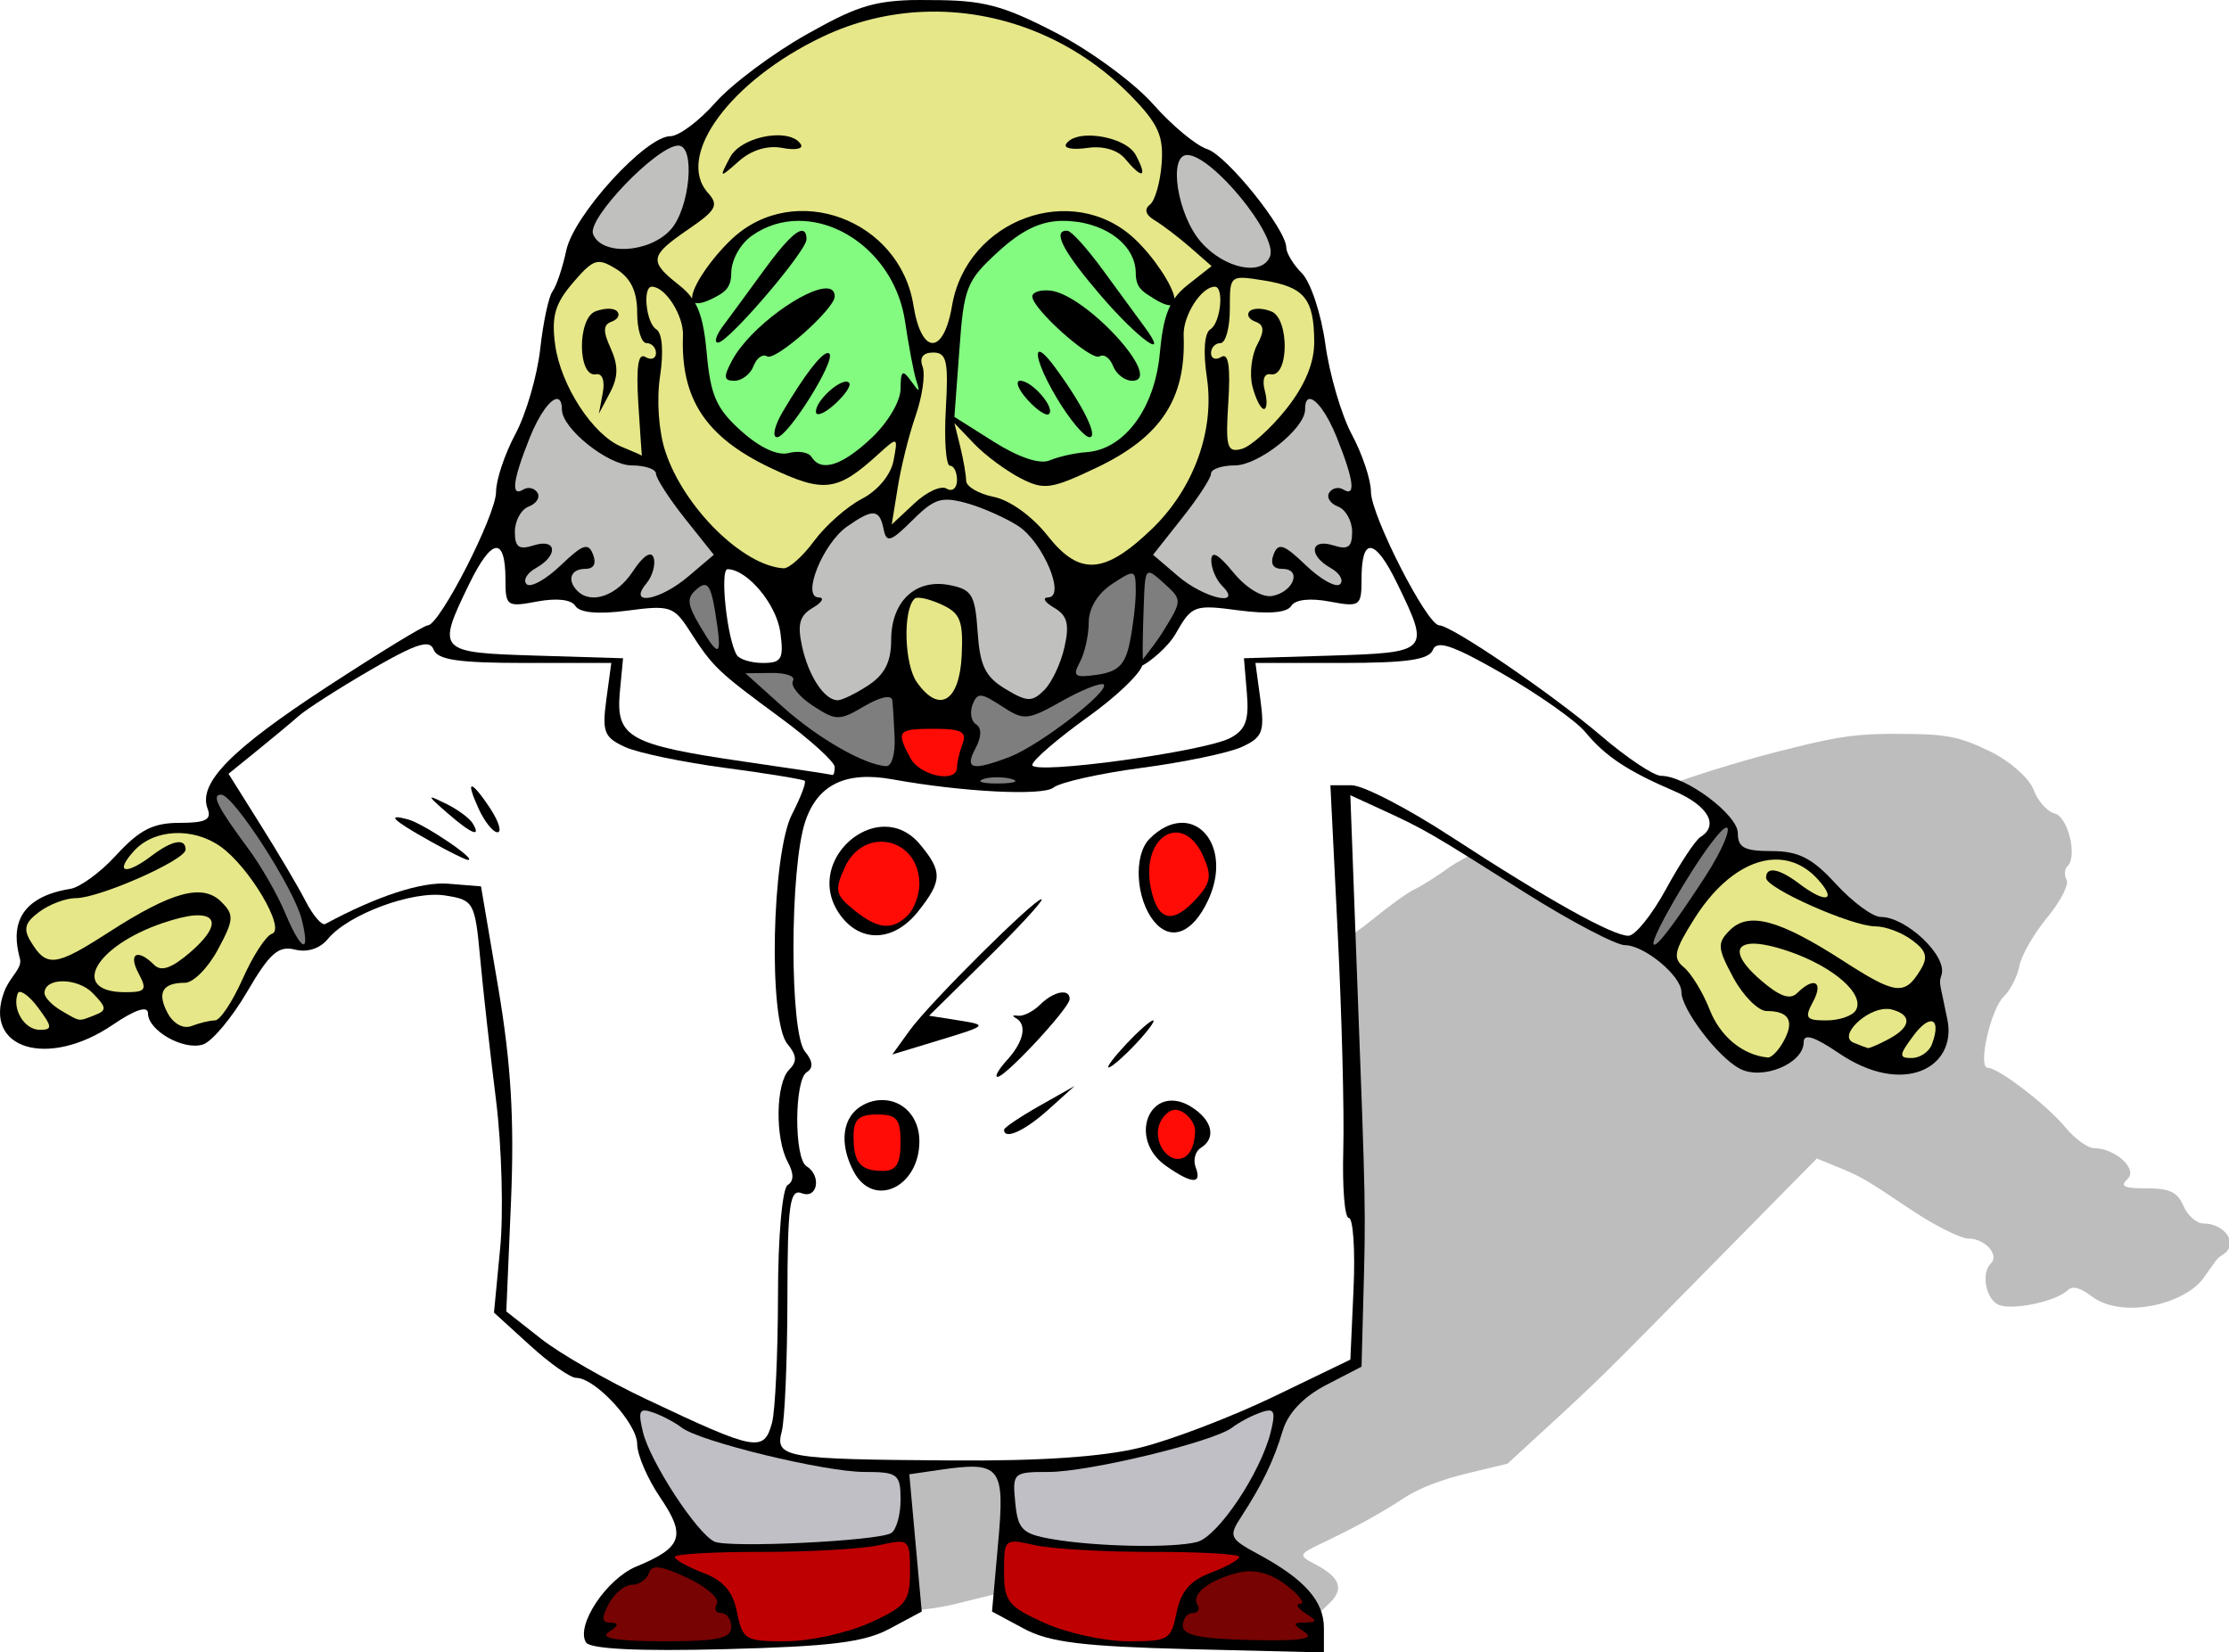 <?xml version="1.0" encoding="UTF-8" standalone="no"?>
<!-- Created with Inkscape (http://www.inkscape.org/) -->
<svg xmlns:inkscape="http://www.inkscape.org/namespaces/inkscape" xmlns:rdf="http://www.w3.org/1999/02/22-rdf-syntax-ns#" xmlns="http://www.w3.org/2000/svg" xmlns:cc="http://web.resource.org/cc/" xmlns:dc="http://purl.org/dc/elements/1.1/" xmlns:sodipodi="http://sodipodi.sourceforge.net/DTD/sodipodi-0.dtd" xmlns:svg="http://www.w3.org/2000/svg" xmlns:ns1="http://sozi.baierouge.fr" xmlns:xlink="http://www.w3.org/1999/xlink" id="svg2" sodipodi:modified="true" sodipodi:docname="YODOMA~.2007_01_09_21_36_35.svg" viewBox="0 0 236.94 175.66" sodipodi:version="0.32" version="1.0" inkscape:output_extension="org.inkscape.output.svg.inkscape" inkscape:version="0.44+devel" sodipodi:docbase="C:\Documents and Settings\James">
<defs id="defs5">
<filter id="filter4237" inkscape:collect="always">
<feGaussianBlur id="feGaussianBlur4239" stdDeviation="3.602" inkscape:collect="always"/>
</filter>
</defs>
<sodipodi:namedview id="base" bordercolor="#666666" inkscape:pageshadow="2" guidetolerance="10.0" pagecolor="#ffffff" gridtolerance="10.0" inkscape:zoom="1.4769185" objecttolerance="10.0" borderopacity="1.0" inkscape:current-layer="svg2" inkscape:cx="143.31964" inkscape:cy="117.71336" inkscape:window-y="156" inkscape:window-x="144" inkscape:window-height="602" inkscape:pageopacity="0.0" inkscape:window-width="742"/>
<path id="path2231" sodipodi:nodetypes="cssssssssssssssssssssssssscccsssssscccccccccccsssccccccssssssssssssssssssssssssc" style="filter:url(#filter4237);fill-opacity:.261;fill:#000000" transform="matrix(.857 0 -.558 .534 -81.139 75.617)" d="m331.31 4.5c-4.26 0.135-6.16 0.862-11.12 3.656-3.58 2.015-7.95 5.279-9.69 7.25-1.74 1.972-3.89 3.563-4.78 3.563-2.62 0-10.26 8.374-11.06 12.125-0.4 1.862-1.06 3.825-1.47 4.375s-1 3.328-1.31 6.156c-0.32 2.828-1.5 6.886-2.63 9s-2.06 4.872-2.06 6.156c0 2.458-5.99 14.167-7.25 14.188-0.41 0.006-5.24 2.963-10.75 6.562-10.19 6.652-13.7 10.228-12.66 12.938 0.45 1.171-0.22 1.5-3 1.5-2.82 0-4.26 0.747-6.78 3.5-1.76 1.925-3.91 3.367-4.75 3.5-6.79 1.081-5.96 5.401-5.42 7.451 0.27 1.03-1.07 1.89-1.67 3.49-2.3 6.09 4.64 8.21 11.53 3.53 2.41-1.65 3.75-2.06 3.75-1.22 0 1.83 3.78 3.97 5.84 3.31 0.95-0.3 3.07-2.82 4.69-5.59 2.41-4.13 3.34-4.94 5.09-4.5 1.32 0.33 2.67-0.11 3.5-1.13 2.17-2.63 9.02-5.166 12.47-4.622 3.03 0.472 3.17 0.692 3.72 6.652 0.31 3.39 1.07 10.18 1.69 15.13 0.61 4.95 0.8 12.06 0.43 15.78l-0.65 6.78 3.81 3.47c2.09 1.91 4.3 3.47 4.94 3.47 2.01 0 6.47 4.84 6.47 7.03 0 1.16 1.11 3.72 2.47 5.72 2.76 4.06 2.32 5.29-2.57 7.31-3.17 1.32-6.45 6.26-5.34 8.06 0.43 0.7 5.51 0.96 14.78 0.72 11.29-0.29 14.83-0.73 17.53-2.19l3.38-1.81-0.66-7.31-0.66-7.28 3.22-0.47c6.5-0.95 6.96-0.35 6.22 7.78l-0.65 7.28 3.37 1.81c2.7 1.46 6.26 1.9 17.66 2.19l14.25 0.35v-2.6c0-2.88-2.08-5.2-6.97-7.84-3.07-1.66-3.18-1.9-1.81-4 2.22-3.42 3.45-5.94 4.4-9.13 0.56-1.88 2.2-3.61 4.63-4.87l3.75-1.94 0.19-7.16c0.27-9.59 0.25-10.16-0.63-33.37l-0.75-20.219 3.34 1.531c4.67 2.141 5.22 2.499 15.22 8.813 4.9 3.095 9.7 5.595 10.63 5.595 2.05 0 6 3.27 6 4.97 0 1.83 3.84 6.9 6.19 8.15 2.39 1.29 6.81-0.53 6.81-2.81 0-0.95 1.13-0.6 3.72 1.16 6.89 4.68 12.57 1.54 11.56-3.53-0.82-4.12-0.94-3.79-0.63-4.79 0.64-2.02-3.77-6.15-6.46-6.15-0.85 0-2.99-1.58-4.76-3.501-2.53-2.764-3.98-3.5-6.84-3.5-2.9 0-3.59-0.369-3.59-1.907 0-1.951-5.55-6.093-8.16-6.093-0.77 0-3.63-1.903-6.37-4.25-5.16-4.412-15.88-11.729-17.22-11.75-1.29-0.02-7.25-11.698-7.25-14.188 0-1.284-0.92-4.023-2.03-6.093-1.11-2.071-2.38-6.402-2.82-9.626-0.44-3.223-1.57-6.607-2.5-7.531-0.92-0.924-1.65-2.16-1.65-2.719 0-1.934-6.33-9.808-8.41-10.468-1.15-0.365-3.73-2.493-5.72-4.75-1.99-2.258-6.65-5.7-10.37-7.625-5.74-2.968-7.76-3.471-13.38-3.469-0.72 0-1.39-0.019-2 0z"/>
<path id="path2304" sodipodi:nodetypes="cssssssssssssssssssssssssscccsssssscccccccccccsssccccccssssssssssssssssssssssssc" style="fill:#000000" transform="translate(-234.46 -4.492)" d="m331.31 4.5c-4.26 0.135-6.16 0.862-11.12 3.656-3.58 2.015-7.95 5.279-9.69 7.25-1.74 1.972-3.89 3.563-4.78 3.563-2.62 0-10.26 8.374-11.06 12.125-0.4 1.862-1.06 3.825-1.47 4.375s-1 3.328-1.31 6.156c-0.32 2.828-1.5 6.886-2.63 9s-2.06 4.872-2.06 6.156c0 2.458-5.99 14.167-7.25 14.188-0.41 0.006-5.24 2.963-10.75 6.562-10.19 6.652-13.7 10.228-12.66 12.938 0.45 1.171-0.22 1.5-3 1.5-2.82 0-4.26 0.747-6.78 3.5-1.76 1.925-3.91 3.367-4.75 3.5-6.79 1.081-5.96 5.401-5.42 7.451 0.27 1.03-1.07 1.89-1.67 3.49-2.3 6.09 4.64 8.21 11.53 3.53 2.41-1.65 3.75-2.06 3.75-1.22 0 1.83 3.78 3.97 5.84 3.31 0.95-0.3 3.07-2.82 4.69-5.59 2.41-4.13 3.34-4.94 5.09-4.5 1.32 0.33 2.67-0.11 3.5-1.13 2.17-2.63 9.02-5.166 12.47-4.622 3.03 0.472 3.17 0.692 3.72 6.652 0.31 3.39 1.07 10.18 1.69 15.13 0.61 4.95 0.8 12.06 0.43 15.78l-0.65 6.78 3.81 3.47c2.09 1.91 4.3 3.47 4.94 3.47 2.01 0 6.47 4.84 6.47 7.03 0 1.16 1.11 3.72 2.47 5.72 2.76 4.06 2.32 5.29-2.57 7.31-3.17 1.32-6.45 6.26-5.34 8.06 0.43 0.7 5.51 0.96 14.78 0.72 11.29-0.29 14.83-0.73 17.53-2.19l3.38-1.81-0.66-7.31-0.66-7.28 3.22-0.47c6.5-0.95 6.96-0.35 6.22 7.78l-0.65 7.28 3.37 1.81c2.7 1.46 6.26 1.9 17.66 2.19l14.25 0.35v-2.6c0-2.88-2.08-5.2-6.97-7.84-3.07-1.66-3.18-1.9-1.81-4 2.22-3.42 3.45-5.94 4.4-9.13 0.56-1.88 2.2-3.61 4.63-4.87l3.75-1.94 0.19-7.16c0.27-9.59 0.25-10.16-0.63-33.37l-0.75-20.219 3.34 1.531c4.67 2.141 5.22 2.499 15.22 8.813 4.9 3.095 9.7 5.595 10.63 5.595 2.05 0 6 3.27 6 4.97 0 1.83 3.84 6.9 6.19 8.15 2.39 1.29 6.81-0.53 6.81-2.81 0-0.95 1.13-0.6 3.72 1.16 6.89 4.68 12.57 1.54 11.56-3.53-0.82-4.12-0.94-3.79-0.63-4.79 0.64-2.02-3.77-6.15-6.46-6.15-0.85 0-2.99-1.58-4.76-3.501-2.53-2.764-3.98-3.5-6.84-3.5-2.9 0-3.59-0.369-3.59-1.907 0-1.951-5.55-6.093-8.16-6.093-0.77 0-3.63-1.903-6.37-4.25-5.16-4.412-15.88-11.729-17.22-11.75-1.29-0.02-7.25-11.698-7.25-14.188 0-1.284-0.92-4.023-2.03-6.093-1.11-2.071-2.38-6.402-2.82-9.626-0.44-3.223-1.57-6.607-2.5-7.531-0.92-0.924-1.65-2.16-1.65-2.719 0-1.934-6.33-9.808-8.41-10.468-1.15-0.365-3.73-2.493-5.72-4.75-1.99-2.258-6.65-5.7-10.37-7.625-5.74-2.968-7.76-3.471-13.38-3.469-0.72 0-1.39-0.019-2 0z"/>
<path id="path2302" style="fill:#e6e788" transform="translate(-234.46 -4.492)" d="m332.59 5.75c8.04-0.335 16.15 2.809 22.16 9 2.85 2.931 3.41 4.232 3.19 7.156-0.15 1.966-0.7 3.921-1.25 4.344-0.63 0.483-0.45 1.094 0.5 1.656 0.82 0.492 2.52 1.783 3.78 2.875l2.28 2-2.5 1.969c-0.59 0.461-1.06 0.927-1.44 1.469-0.19-1.403-2.26-4.486-4.25-6.344-6.61-6.18-17.85-2.057-19.4 7.125-0.9 5.284-3.25 5.27-4.1-0.031-1.46-9.173-12.65-13.289-19.28-7.094-2.12 1.98-4.32 5.114-4.25 6.344-0.37-0.533-0.84-0.99-1.41-1.438-3.21-2.53-3.1-3.094 1-5.906 2.98-2.036 3.27-2.565 2.1-3.875-3.51-3.908 2.35-11.919 12.16-16.594 3.41-1.627 7.06-2.504 10.71-2.656z"/>
<path id="path2300" style="fill:#000000" transform="translate(-234.46 -4.492)" d="m317.03 18.875c-1.9 0.032-4.22 0.921-4.97 2.344-1.17 2.227-1.15 2.261 0.94 0.406 1.33-1.182 3.05-1.708 4.62-1.406 1.38 0.263 2.26 0.095 1.97-0.375-0.42-0.691-1.42-0.988-2.56-0.969z"/>
<path id="path2298" style="fill:#000000" transform="translate(-234.46 -4.492)" d="m350.28 18.906c-1.13-0.008-2.11 0.275-2.5 0.906-0.28 0.451 0.74 0.629 2.25 0.407 1.7-0.25 3.25 0.207 4.06 1.187 1.82 2.192 2.38 1.962 1.1-0.437-0.68-1.265-3.02-2.049-4.91-2.063z"/>
<path id="path2296" style="fill:#c0c1be" transform="translate(-234.46 -4.492)" d="m306.56 19.969c1.85 0 1.24 6.67-0.81 8.937-2.27 2.506-7.36 2.786-8.25 0.469-0.64-1.656 6.83-9.407 9.06-9.406z"/>
<path id="path2294" style="fill:#c0c1be" transform="translate(-234.46 -4.492)" d="m360.66 20.969c2.63 0 9.62 8.53 8.81 10.75-0.8 2.179-4.86 1.351-7.35-1.5-2.51-2.876-3.51-9.25-1.46-9.25z"/>
<path id="path2292" style="fill:#83fa80" transform="translate(-234.46 -4.492)" d="m319.34 27.969c5.14-0.017 10.37 4.359 11.32 10.656 0.38 2.543 0.9 5.358 1.18 6.25 0.45 1.404 0.38 1.392-0.56 0.094-0.89-1.24-1.08-1.067-1.09 0.875-0.01 1.324-1.38 3.615-3.13 5.25-3.15 2.948-5.33 3.604-6.34 1.968-0.31-0.498-1.4-0.677-2.44-0.406-1.17 0.306-3.07-0.584-5.03-2.344-2.62-2.349-3.26-3.761-3.66-8.218-0.23-2.593-0.57-4.198-1.25-5.406 0.39 0.136 1.12-0.045 2.35-0.719 0.81-0.444 1.5-0.933 1.5-2.438 0-1.391 0.95-3.113 2.22-4 1.52-1.07 3.22-1.557 4.93-1.562z"/>
<path id="path2290" style="fill:#83fa80" transform="translate(-234.46 -4.492)" d="m347.44 27.969c4.3 0 7.75 2.473 7.75 5.562 0 1.505 0.72 1.931 1.5 2.438 1.1 0.722 1.78 0.998 2.19 0.969-0.6 1.172-0.91 2.718-1.13 5.093-0.54 5.898-3.77 10.254-7.81 10.531-1.25 0.086-3 0.491-3.91 0.876-1.03 0.436-3.27-0.307-5.91-1.969l-4.21-2.657 0.53-7.124c0.47-6.598 0.74-7.339 4.09-10.407 2.55-2.339 4.58-3.312 6.91-3.312z"/>
<path id="path2288" style="fill:#000000" transform="translate(-234.46 -4.492)" d="m319.72 29.031c-0.66-0.022-2.01 1.382-4.03 4.157-1.65 2.266-3.62 4.956-4.38 5.968-0.75 1.013-0.98 1.791-0.5 1.75 1.15-0.097 9.38-9.724 9.38-10.968 0-0.602-0.17-0.897-0.47-0.907z"/>
<path id="path2286" style="fill:#000000" transform="translate(-234.46 -4.492)" d="m347.66 29.031c-1.24 0.193 0 2.429 3.78 6.844 4.03 4.706 7.55 7.206 4.62 3.281-0.75-1.012-2.72-3.702-4.37-5.968-1.65-2.267-3.34-4.136-3.75-4.157-0.11-0.005-0.2-0.013-0.28 0z"/>
<path id="path2284" style="fill:#e6e788" transform="translate(-234.46 -4.492)" d="m298.22 32.344c0.48 0.024 1 0.284 1.75 0.75 1.53 0.953 2.22 2.353 2.22 4.625 0 1.792 0.45 3.25 1 3.25s1 0.48 1 1.062c0 0.583-0.52 0.78-1.13 0.407-0.76-0.473-0.99 1.03-0.75 4.937 0.19 3.092 0.38 5.598 0.38 5.563 0-0.036-0.96-0.466-2.13-0.938-3.06-1.238-6.5-6.501-7.09-10.875-0.4-3.003-0.02-4.358 1.91-6.594 1.36-1.592 2.04-2.227 2.84-2.187z"/>
<path id="path2282" style="fill:#e6e788" transform="translate(-234.46 -4.492)" d="m366.72 34.031c0.51 0.027 1.21 0.133 2.12 0.281 4.29 0.696 5.3 1.944 5.32 6.532 0.01 2.234-0.98 4.612-2.97 7.125-1.65 2.076-3.78 3.995-4.75 4.25-1.55 0.407-1.72-0.185-1.41-5 0.24-3.792 0.01-5.253-0.75-4.781-0.6 0.373-1.09 0.176-1.09-0.407 0-0.582 0.45-1.062 1-1.062s1-1.628 1-3.625c0-2.717-0.02-3.392 1.53-3.313z"/>
<path id="path2280" style="fill:#e6e788" transform="translate(-234.46 -4.492)" d="m303.75 34.969c1.44 0 3.39 3.083 3.31 5.187-0.26 6.742 2.42 10.796 9.28 14.063 5.69 2.706 7.11 2.534 11.44-1.407 2.12-1.923 2.15-1.929 1.66 0.657-0.3 1.534-1.69 3.187-3.38 4.062-1.57 0.813-3.85 2.828-5.06 4.469s-2.67 2.941-3.25 2.906c-4.31-0.257-10.6-6.46-12.56-12.406-0.71-2.141-0.95-5.464-0.57-8 0.4-2.649 0.24-4.604-0.4-5-1.08-0.67-1.48-4.531-0.47-4.531z"/>
<path id="path2278" style="fill:#e6e788" transform="translate(-234.46 -4.492)" d="m363.59 34.969c1.02 0 0.62 3.861-0.47 4.531-0.64 0.399-0.78 2.378-0.37 5.125 0.85 5.65-1.41 11.823-5.84 16.094-5.04 4.843-7.69 5.026-11.07 0.75-1.64-2.081-4.04-3.816-5.75-4.157-1.61-0.321-2.93-1.1-2.93-1.718-0.01-0.619-0.29-2.25-0.63-3.625l-0.62-2.5 2.15 2.25c1.19 1.231 3.41 2.86 4.91 3.625 2.46 1.259 3.21 1.166 8.03-1.125 6.87-3.264 9.54-7.32 9.28-14.063-0.08-2.104 1.88-5.187 3.31-5.187z"/>
<path id="path2276" style="fill:#000000" transform="translate(-234.46 -4.492)" d="m322.38 35.156c-2.19-0.125-8.18 4.078-10.1 7.656-0.94 1.758-0.9 2.157 0.25 2.157 0.79 0 1.7-0.703 2.03-1.563s0.97-1.321 1.44-1.031c0.88 0.544 7.19-5.047 7.19-6.375 0-0.55-0.31-0.815-0.81-0.844z"/>
<path id="path2274" style="fill:#000000" transform="translate(-234.46 -4.492)" d="m345.28 35.375c-0.65 0.073-1.09 0.318-1.09 0.625 0 1.328 6.27 6.919 7.15 6.375 0.47-0.29 1.11 0.171 1.44 1.031s1.25 1.563 2.03 1.563c3.53 0-5.07-9.36-8.81-9.594-0.25-0.016-0.5-0.024-0.72 0z"/>
<path id="path2272" style="fill:#000000" transform="translate(-234.46 -4.492)" d="m299.16 37.312c-0.42-0.001-0.94 0.103-1.41 0.282-1.95 0.747-1.89 7.054 0.06 6.687 0.68-0.128 0.97 0.687 0.72 2l-0.41 2.188 1.19-2.25c0.88-1.675 0.88-2.889 0.07-4.688-0.84-1.824-0.81-2.521 0.09-2.843 0.66-0.237 0.93-0.731 0.59-1.094-0.16-0.182-0.49-0.28-0.9-0.282z"/>
<path id="path2270" style="fill:#000000" transform="translate(-234.46 -4.492)" d="m368.22 37.312c-0.42 0.002-0.77 0.1-0.94 0.282-0.33 0.363-0.06 0.849 0.63 1.094 0.92 0.331 0.99 0.966 0.18 2.468-0.59 1.107-0.83 3.083-0.5 4.406 0.34 1.324 0.89 2.407 1.22 2.407s0.38-0.857 0.1-1.938c-0.31-1.164-0.06-1.878 0.62-1.75 1.95 0.367 2.01-5.94 0.06-6.687-0.46-0.179-0.95-0.283-1.37-0.282z"/>
<path id="path2268" style="fill:#000000" transform="translate(-234.46 -4.492)" d="m344.88 41.906c-0.36 0.224 0.29 2.173 1.9 4.875 1.38 2.317 2.95 4.188 3.5 4.188 0.96 0-0.7-3.389-3.66-7.407-0.95-1.293-1.53-1.79-1.74-1.656z"/>
<path id="path2266" style="fill:#e6e788" transform="translate(-234.46 -4.492)" d="m333.66 41.969c1.44 0 1.63 0.922 1.34 6.031-0.19 3.301 0.02 6.001 0.44 6 0.41-0.001 0.75 0.674 0.75 1.531 0 0.858-0.51 1.272-1.1 0.907-0.59-0.366-2.12 0.33-3.43 1.562l-2.41 2.25 0.63-3.875c0.33-2.137 1.18-5.584 1.9-7.656s1.06-4.435 0.75-5.25c-0.36-0.951 0.04-1.5 1.13-1.5z"/>
<path id="path2264" style="fill:#000000" transform="translate(-234.46 -4.492)" d="m322.38 42.031c-0.73 0.162-2.44 2.391-4.69 6.188-0.9 1.512-1.18 2.75-0.63 2.75 1.15 0 6.27-8.17 5.56-8.875-0.06-0.063-0.14-0.086-0.24-0.063z"/>
<path id="path2262" style="fill:#000000" transform="translate(-234.46 -4.492)" d="m342.91 44.969c-0.57 0-0.22 0.928 0.78 2.031s2.01 1.765 2.28 1.5c0.67-0.672-1.81-3.531-3.06-3.531z"/>
<path id="path2260" style="fill:#000000" transform="translate(-234.46 -4.492)" d="m324.38 45.062c-1 0.045-3.19 2.087-3.19 3.188 0 0.568 0.89 0.217 2-0.781 1.1-0.999 1.79-2.016 1.53-2.281-0.09-0.084-0.2-0.132-0.34-0.126z"/>
<path id="path2258" style="fill:#c0c1be" transform="translate(-234.46 -4.492)" d="m293.69 46.906c0.3 0.02 0.5 0.369 0.5 1.125 0 2.014 4.91 5.938 7.43 5.938 1.4 0 2.57 0.4 2.57 0.875 0 0.474 1.37 2.62 3.06 4.75l3.09 3.875-2.65 2.25c-3.05 2.619-6.56 3.253-4.53 0.812 0.67-0.806 1.01-2.055 0.78-2.75-0.26-0.776-1.12-0.208-2.22 1.469-1.69 2.58-4.4 3.535-5.88 2.062-1.14-1.142-0.72-2.343 0.82-2.343 0.92 0 1.22-0.553 0.84-1.531-0.5-1.293-1.07-1.11-3.44 1.156-1.57 1.506-3.21 2.413-3.62 2-0.42-0.414 0.04-1.183 1-1.719 2.4-1.342 2.21-3.187-0.25-2.406-1.57 0.497-2 0.206-2-1.438 0-1.154 0.64-2.372 1.47-2.687 0.82-0.316 1.24-0.968 0.93-1.469s-0.98-0.66-1.5-0.344c-1.36 0.844-1.13-0.985 0.69-5.531 1.03-2.564 2.25-4.138 2.91-4.094z"/>
<path id="path2256" style="fill:#c0c1be" transform="translate(-234.46 -4.492)" d="m373.66 46.906c0.66-0.044 1.88 1.53 2.9 4.094 1.82 4.546 2.05 6.375 0.69 5.531-0.51-0.316-1.19-0.157-1.5 0.344s0.12 1.153 0.94 1.469c0.82 0.315 1.5 1.533 1.5 2.687 0 1.644-0.44 1.935-2 1.438-2.46-0.781-2.68 1.064-0.28 2.406 0.95 0.536 1.41 1.305 1 1.719-0.42 0.413-2.06-0.494-3.63-2-2.36-2.266-2.94-2.449-3.44-1.156-0.38 1.002-0.05 1.531 0.94 1.531 2.1 0 1.2 2.436-1.06 2.875-1.06 0.206-2.78-0.821-4.16-2.5-1.57-1.925-2.32-2.36-2.34-1.313-0.02 0.853 0.5 2.09 1.16 2.75 2.28 2.281-1.94 1.332-4.72-1.062l-2.63-2.25 3.06-3.875c1.7-2.13 3.1-4.276 3.1-4.75 0-0.475 1.13-0.875 2.53-0.875 2.52 0 7.47-3.924 7.47-5.938 0-0.756 0.17-1.105 0.47-1.125z"/>
<path id="path2254" style="fill:#c0c1be" transform="translate(-234.46 -4.492)" d="m334.84 57.625c0.66-0.051 1.42 0.083 2.44 0.375 1.73 0.496 4.16 1.591 5.41 2.406 2.66 1.742 5.09 7.546 3.19 7.594-0.66 0.017-0.38 0.514 0.62 1.094 1.41 0.819 1.66 1.737 1.12 4.156-0.37 1.71-1.34 3.781-2.15 4.594-1.3 1.303-1.82 1.288-4.16-0.125-2.13-1.287-2.69-2.476-2.93-6.063-0.27-3.952-0.61-4.505-3-4.968-3.61-0.699-6.19 1.746-6.19 5.843 0 2.33-0.69 3.679-2.47 4.844-1.36 0.888-2.82 1.583-3.25 1.563-1.41-0.069-3.06-2.573-3.75-5.719-0.53-2.39-0.25-3.309 1.16-4.125 0.99-0.58 1.25-1.077 0.59-1.094-1.83-0.046 0.46-5.729 3.03-7.531 2.74-1.92 3.45-1.887 3.88 0.25 0.3 1.512 0.72 1.415 3.06-0.907 1.46-1.452 2.3-2.103 3.4-2.187z"/>
<path id="path2252" style="fill:#ffffff" transform="translate(-234.46 -4.492)" d="m287.16 62.75c0.65-0.081 1.03 1.034 1.03 3.344 0 2.852 0.14 2.95 3.37 2.344 2.08-0.389 3.64-0.214 4.06 0.468 0.45 0.722 2.41 0.915 5.54 0.5 4.53-0.601 4.93-0.471 6.65 2.219 2.45 3.816 2.95 4.27 9.63 9.187 3.16 2.328 5.75 4.687 5.75 5.219 0 0.533-0.12 0.903-0.25 0.844-0.14-0.059-4.43-0.698-9.5-1.437-12.09-1.763-13.51-2.567-13.1-7.282l0.35-3.687-9.25-0.281c-10.48-0.326-10.6-0.421-7.1-7.626 1.2-2.457 2.16-3.731 2.82-3.812z"/>
<path id="path2250" style="fill:#ffffff" transform="translate(-234.46 -4.492)" d="m380.19 62.75c0.66 0.081 1.62 1.355 2.81 3.812 3.5 7.205 3.41 7.3-7.06 7.626l-9.25 0.281 0.31 3.687c0.25 2.887-0.13 3.917-1.75 4.782-2.73 1.459-21.06 3.961-21.06 2.874 0-0.466 2.64-2.757 5.9-5.093 2.98-2.135 5.42-4.451 5.79-5.469 0.82-0.413 2.72-1.938 3.56-3.406 1.71-3.002 1.97-3.095 6.68-2.469 3.19 0.423 5.15 0.256 5.6-0.469 0.42-0.682 1.99-0.857 4.06-0.468 3.23 0.606 3.41 0.508 3.41-2.344 0-2.31 0.34-3.425 1-3.344z"/>
<path id="path2248" style="fill:#ffffff" transform="translate(-234.46 -4.492)" d="m311.81 65c2.12 0.054 5.19 3.739 5.6 6.719 0.38 2.84 0.13 3.25-1.85 3.25-1.24 0-2.49-0.379-2.78-0.844-1.03-1.673-1.83-9.147-0.97-9.125z"/>
<path id="path2246" style="fill:#7f7e7e" transform="translate(-234.46 -4.492)" d="m356.66 65.375c0.3 0.024 0.76 0.429 1.5 1.094 1.98 1.798 2 1.81-0.07 5.156-0.7 1.134-1.61 2.247-2.15 2.969-0.04-1.017 0.01-3.271 0.09-5.5 0.1-2.708 0.12-3.758 0.63-3.719z"/>
<path id="path2244" style="fill:#7f7e7e" transform="translate(-234.46 -4.492)" d="m354.53 65.5c0.62-0.177 0.66 0.389 0.66 1.844 0 1.319-0.29 3.741-0.63 5.406-0.47 2.367-1.22 3.144-3.44 3.469-2.44 0.358-2.68 0.167-1.87-1.344 0.52-0.964 0.94-2.871 0.94-4.219 0-1.51 0.96-3.084 2.5-4.094 0.91-0.596 1.47-0.956 1.84-1.062z"/>
<path id="path2242" style="fill:#7f7e7e" transform="translate(-234.46 -4.492)" d="m309.25 66.688c0.59-0.099 0.89 0.734 1.25 2.968 0.76 4.699 0.47 4.958-1.62 1.406-1.41-2.385-1.45-3.028-0.32-3.968 0.27-0.226 0.49-0.374 0.69-0.406z"/>
<path id="path2240" style="fill:#e6e788" transform="translate(-234.46 -4.492)" d="m331.81 68.062c0.45-0.124 1.58 0.17 2.72 0.688 2.01 0.917 2.33 1.716 2.16 5.406-0.24 4.957-2.41 6.239-4.78 2.844-1.32-1.883-1.49-7.607-0.25-8.844 0.03-0.034 0.09-0.076 0.15-0.094z"/>
<path id="path2238" style="fill:#ffffff" transform="translate(-234.46 -4.492)" d="m279.53 73c0.58-0.067 0.87 0.145 1.03 0.562 0.42 1.088 2.72 1.407 9.72 1.407h9.16l-0.53 3.906c-0.46 3.433-0.23 4.016 2 5.031 1.38 0.633 6.19 1.627 10.65 2.219 4.47 0.592 8.26 1.215 8.44 1.375s-0.42 1.748-1.34 3.531c-2.17 4.189-2.54 21.989-0.5 24.439 1 1.21 1.06 1.87 0.18 2.75-1.42 1.42-1.51 7.24-0.15 9.78 0.67 1.25 0.67 2.05 0 2.47-0.57 0.35-1.03 5.42-1.03 11.81-0.01 6.16-0.3 12.2-0.63 13.44-0.86 3.2-1.68 3.05-13.34-2.47-4.13-1.95-9.19-4.84-11.22-6.44l-3.69-2.9 0.5-11.72c0.36-8.65 0.01-14.56-1.34-22.6l-1.85-10.871-3.47-0.281c-2.83-0.236-7.58 1.307-13.09 4.282-0.36 0.19-1.3-0.9-2.09-2.44-0.79-1.539-2.96-5.205-4.82-8.155l-3.37-5.375 2.97-2.406c1.63-1.322 3.64-2.987 4.47-3.719 0.82-0.732 4.26-2.939 7.65-4.906 3.02-1.749 4.73-2.608 5.69-2.719z"/>
<path id="path2236" style="fill:#ffffff" transform="translate(-234.46 -4.492)" d="m387.38 73.094c0.9-0.147 2.87 0.756 6.87 3.062 3.81 2.195 7.73 4.964 8.72 6.156 2.15 2.591 4.44 4.119 9.47 6.282 3.6 1.551 4.78 3.636 2.78 4.875-0.53 0.324-2.17 2.798-3.66 5.531-1.49 2.73-3.28 4.97-4 4.97-1.69 0-8.5-3.78-18.9-10.564-4.57-2.975-9.3-5.437-10.54-5.437h-2.24l0.78 15.751c0.43 8.66 0.7 19.01 0.59 23s0.14 7.25 0.59 7.25 0.69 3.39 0.5 7.53l-0.34 7.53-8.16 3.94c-4.49 2.16-10.85 4.59-14.15 5.41-4 0.99-10.67 1.44-20 1.37-17.78-0.12-18.88-0.29-18.13-3.09 0.32-1.2 0.59-7.51 0.6-14.04 0.01-10.12 0.25-11.77 1.53-11.28 1.68 0.65 2.12-1.87 0.5-2.87-1.33-0.82-1.31-9.18 0.03-10 0.71-0.44 0.66-1.17-0.19-2.19-1.65-1.99-1.63-19.52 0.03-24.468 1.32-3.924 4.31-5.371 9.28-4.468 7.41 1.343 15.97 1.78 17.1 0.875 0.68-0.552 4.88-1.503 9.34-2.094 4.47-0.591 9.27-1.586 10.66-2.219 2.22-1.015 2.46-1.598 2-5.031l-0.53-3.906h9.15c6.96 0 9.31-0.338 9.72-1.407 0.11-0.271 0.29-0.419 0.6-0.468z"/>
<path id="path2234" style="fill:#7f7e7e" transform="translate(-234.46 -4.492)" d="m316.47 76.031c1.54-0.023 2.58 0.354 2.28 0.844s0.64 1.671 2.09 2.625c2.49 1.628 2.83 1.641 5.5 0.062 1.68-0.988 2.9-1.246 2.97-0.624 0.07 0.581 0.18 2.381 0.25 4.031s-0.32 2.99-0.87 2.969c-2.27-0.089-7.25-2.923-11-6.282l-4-3.594 2.78-0.031z"/>
<path id="path2232" style="fill:#7f7e7e" transform="translate(-234.46 -4.492)" d="m351.62 77.219c0.09 0.001 0.13-0.002 0.16 0.031 0.7 0.697-6.84 6.508-10.03 7.719-4 1.519-4.78 1.288-3.59-0.938 0.65-1.222 0.66-2.158 0.06-2.531-0.53-0.326-0.69-1.267-0.38-2.094 0.51-1.32 0.89-1.288 3.1 0.156 2.37 1.555 2.72 1.526 6.44-0.562 1.89-1.064 3.66-1.793 4.24-1.781z"/>
<path id="path2230" style="fill:#ff0c07" transform="translate(-234.46 -4.492)" d="m333.78 81.969c2.88 0 3.49 0.331 3 1.593-0.33 0.87-0.59 1.995-0.59 2.5 0 1.726-3.93 0.939-4.97-1-1.53-2.864-1.37-3.093 2.56-3.093z"/>
<path id="path2228" style="fill:#7f7e7e" transform="translate(-234.46 -4.492)" d="m340.28 87.125c0.54-0.007 1.14 0.029 1.63 0.156 0.97 0.254 0.43 0.48-1.22 0.5-1.65 0.021-2.46-0.163-1.78-0.437 0.33-0.137 0.83-0.212 1.37-0.219z"/>
<path id="path2226" style="fill:#000000" transform="translate(-234.46 -4.492)" d="m284.62 88.094c-0.22 0-0.01 0.772 0.72 2.375 0.63 1.375 1.53 2.5 2 2.5 0.48 0 0.15-1.125-0.75-2.5-1.05-1.603-1.74-2.375-1.97-2.375z"/>
<path id="path2224" style="fill:#7f7e7e" transform="translate(-234.46 -4.492)" d="m257.97 88.969c1.3 0 7.74 9.965 8.56 13.251 0.96 3.85-0.03 3.46-1.78-0.72-0.8-1.925-2.55-4.962-3.87-6.75-3.34-4.516-3.97-5.781-2.91-5.781z"/>
<path id="path2222" style="fill:#000000" transform="translate(-234.46 -4.492)" d="m280.41 89.281c-0.31-0.059 0.22 0.439 1.62 1.657 2.55 2.219 3.64 2.653 2.66 1.062-0.34-0.547-1.61-1.478-2.81-2.062-0.78-0.378-1.29-0.621-1.47-0.657z"/>
<path id="path2220" style="fill:#000000" transform="translate(-234.46 -4.492)" d="m276.62 91.375c-0.6 0.043 0.61 0.884 3.72 2.625 1.84 1.025 3.57 1.887 3.85 1.906 1.15 0.081-4.69-3.868-6.38-4.312-0.59-0.157-0.98-0.233-1.19-0.219z"/>
<path id="path2218" style="fill:#000000" transform="translate(-234.46 -4.492)" d="m359.91 91.969c-1.02 0.061-2.15 0.581-3.25 1.687-1.74 1.734-1.48 6.434 0.5 8.814 1.76 2.12 4.05 1.25 5.68-2.19 2.17-4.554 0.11-8.495-2.93-8.311z"/>
<path id="path2216" style="fill:#000000" transform="translate(-234.46 -4.492)" d="m328.53 92.375c-3.91-0.021-7.74 4.85-4.94 9.125 2.16 3.28 5.85 3.22 8.5-0.16 2.53-3.204 2.57-4.203 0.16-7.09-1.08-1.299-2.41-1.868-3.72-1.875z"/>
<path id="path2214" style="fill:#7f7e7e" transform="translate(-234.46 -4.492)" d="m417.97 92.469c0.53-0.044-0.3 2.207-2.25 5.219-3.5 5.382-5.45 7.892-5.5 7.092-0.06-0.89 3.81-7.592 6.16-10.686 0.84-1.108 1.35-1.605 1.59-1.625z"/>
<path id="path2212" style="fill:#ff0c07" transform="translate(-234.46 -4.492)" d="m359.34 93c1.05-0.06 2.19 0.673 3 2.469 0.94 2.062 0.85 2.844-0.65 4.5-2.58 2.851-4.18 2.501-4.91-1.125-0.68-3.407 0.82-5.743 2.56-5.844z"/>
<path id="path2210" style="fill:#e6e788" transform="translate(-234.46 -4.492)" d="m252.97 93.062c1.66-0.09 3.41 0.361 4.91 1.407 3.06 2.147 6.99 8.781 5.5 9.281-0.66 0.22-2.05 2.38-3.13 4.81s-2.4 4.41-2.94 4.41c-0.53 0-1.64 0.27-2.47 0.59-0.89 0.35-1.94-0.22-2.56-1.37-1.16-2.17-0.55-3.22 1.84-3.22 0.89 0 2.46-1.59 3.5-3.53 1.71-3.17 1.74-3.7 0.38-5.06-2-2.009-5.25-1.112-11.97 3.21-5.67 3.66-6.61 3.77-8.28 1.03-0.84-1.37-0.65-2.05 0.87-3.18 1.07-0.8 2.82-1.471 3.91-1.471 2.49 0 11.66-4.047 11.66-5.157 0-1.242-1.4-1.01-3.57 0.626-2.83 2.143-4.03 1.851-1.93-0.469 1.07-1.185 2.62-1.816 4.28-1.907z"/>
<path id="path2208" style="fill:#ff0c07" transform="translate(-234.46 -4.492)" d="m327.66 94c2.22-0.272 4.53 1.391 4.53 4.469 0 1.155-0.56 2.651-1.22 3.311-1.66 1.66-3.18 1.52-5.75-0.56-1.95-1.579-2.07-2.079-0.97-4.501 0.76-1.676 2.07-2.556 3.41-2.719z"/>
<path id="path2206" style="fill:#e6e788" transform="translate(-234.46 -4.492)" d="m423.03 95.875c1.7-0.061 3.32 0.611 4.66 2.094 2.1 2.321 0.86 2.611-1.97 0.469-2.16-1.636-3.53-1.868-3.53-0.626 0 1.11 9.13 5.158 11.62 5.158 1.1 0 2.84 0.67 3.91 1.47 1.52 1.13 1.72 1.81 0.87 3.18-1.67 2.74-2.61 2.63-8.28-1.03-6.71-4.32-9.96-5.22-11.97-3.21-1.36 1.36-1.33 1.89 0.38 5.06 1.05 1.94 2.65 3.53 3.53 3.53 2.38 0 2.97 1.06 1.84 3.15-0.55 1.03-1.32 1.82-1.71 1.79-2.66-0.24-5.07-2.23-6.19-5.1-0.72-1.84-1.97-3.86-2.75-4.5-1.2-0.98-1.01-1.76 1.15-5.19 2.51-3.964 5.6-6.144 8.44-6.245z"/>
<path id="path2204" style="fill:#000000" transform="translate(-234.46 -4.492)" d="m345.16 100.09c-0.7-0.08-11.87 10.99-14 13.94l-1.85 2.56 5.13-1.56c4.99-1.52 5.02-1.57 1.94-2.06l-3.16-0.5 5.97-5.88c3.28-3.23 6-6.14 6-6.47 0-0.02-0.01-0.02-0.03-0.03z"/>
<path id="path2202" style="fill:#e6e788" transform="translate(-234.46 -4.492)" d="m255.09 101.81c2.54-0.19 2.59 1.33-0.4 3.91-1.98 1.7-3.09 2.1-3.85 1.34-1.77-1.77-2.79-1.22-1.65 0.91 0.93 1.75 0.76 2-1.41 2-5.94 0-3.32-4.86 3.97-7.35 1.37-0.46 2.5-0.74 3.34-0.81z"/>
<path id="path2200" style="fill:#e6e788" transform="translate(-234.46 -4.492)" d="m420.69 104.81c0.88-0.03 2.19 0.23 3.9 0.81 4.78 1.63 8.17 4.6 7.13 6.29-0.36 0.58-1.76 1.06-3.13 1.06-2.16 0-2.34-0.25-1.4-2 1.14-2.13 0.09-2.68-1.69-0.91-0.76 0.76-1.86 0.36-3.84-1.34-2.75-2.36-2.92-3.83-0.97-3.91z"/>
<path id="path2198" style="fill:#e6e788" transform="translate(-234.46 -4.492)" d="m241.16 108.81c1.09 0.01 2.37 0.44 3.18 1.28 1.46 1.51 1.5 1.81 0.19 2.32-1.8 0.69-1.46 0.74-3.59-0.5-0.96-0.56-1.75-1.39-1.75-1.85 0-0.83 0.88-1.26 1.97-1.25z"/>
<path id="path2196" style="fill:#e6e788" transform="translate(-234.46 -4.492)" d="m236.59 109.94c0.4 0.03 1.14 0.63 1.88 1.62 1.57 2.1 1.59 2.41 0.22 2.41-1.63 0-2.96-2.18-2.35-3.85 0.05-0.12 0.12-0.19 0.25-0.18z"/>
<path id="path2194" style="fill:#000000" transform="translate(-234.46 -4.492)" d="m347.56 110c-0.63-0.07-1.65 0.41-2.56 1.31-0.73 0.73-1.8 1.25-2.34 1.16-0.55-0.09-0.64 0.02-0.22 0.25 1.22 0.68 0.86 2.49-0.91 4.44-0.91 1-1.38 1.81-1.03 1.81 0.85 0 7.62-7.29 7.66-8.25 0.01-0.45-0.22-0.68-0.6-0.72z"/>
<path id="path2192" style="fill:#e6e788" transform="translate(-234.46 -4.492)" d="m435 111.75c0.14 0 0.31 0 0.44 0.03 2.3 0.56 2.22 1.87-0.19 3.16-1.06 0.57-2.08 1.01-2.25 0.97-0.17-0.05-0.85-0.3-1.5-0.57-1.72-0.7 1.37-3.64 3.5-3.59z"/>
<path id="path2190" style="fill:#000000" transform="translate(-234.46 -4.492)" d="m357.03 112.97c-0.27 0-1.55 1.12-2.84 2.5-1.29 1.37-2.15 2.5-1.88 2.5 0.28 0 1.59-1.13 2.88-2.5 1.29-1.38 2.12-2.5 1.84-2.5z"/>
<path id="path2188" style="fill:#e6e788" transform="translate(-234.46 -4.492)" d="m439.75 113.06c0.53 0.03 0.66 0.91 0.06 2.47-0.31 0.81-1.29 1.44-2.15 1.44-1.38 0-1.35-0.31 0.22-2.41 0.78-1.05 1.45-1.52 1.87-1.5z"/>
<path id="path2186" style="fill:#000000" transform="translate(-234.46 -4.492)" d="m348.69 119.94l-3.75 2.12c-2.06 1.17-3.75 2.31-3.75 2.53 0 1.12 2.19 0.13 4.69-2.12l2.81-2.53z"/>
<path id="path2184" style="fill:#000000" transform="translate(-234.46 -4.492)" d="m328.34 121.44c-0.7-0.02-1.42 0.13-2.15 0.53-2.19 1.17-2.59 4.07-0.97 7.09 2.1 3.93 6.97 1.65 6.97-3.25 0-2.59-1.74-4.33-3.85-4.37z"/>
<path id="path2182" style="fill:#000000" transform="translate(-234.46 -4.492)" d="m358.88 121.5c-2.84 0.13-3.89 4.55-0.47 6.94 2.75 1.93 3.85 1.98 3.15 0.15-0.29-0.77-0.05-1.7 0.53-2.06 1.69-1.04 1.26-2.96-1-4.37-0.8-0.51-1.56-0.69-2.21-0.66z"/>
<path id="path2180" style="fill:#ff0c07" transform="translate(-234.46 -4.492)" d="m327.69 122.97c2.11 0 2.5 0.47 2.5 3 0 2.24-0.48 3-1.85 3-2.42 0-3.15-0.85-3.15-3.66 0-1.82 0.55-2.34 2.5-2.34z"/>
<path id="path2178" sodipodi:nodetypes="cssc" style="fill:#ff0c07" transform="translate(-234.46 -4.492)" d="m359.41 122.47c0.93 0 2.11 1.26 2.09 2.26-0.13 4.48-3.85 3.31-3.96 0.26-0.05-1.23 0.94-2.52 1.87-2.52z"/>
<path id="path2176" style="fill:#c0bfc5" transform="translate(-234.46 -4.492)" d="m303.03 154.44c0.22 0.01 0.5 0.08 0.88 0.22 0.97 0.34 2.32 1.06 3 1.59 1.94 1.5 15.21 4.72 19.43 4.72 3.56 0 3.85 0.23 3.85 2.97 0 1.62-0.46 3.2-1 3.53-1.37 0.84-17.24 1.61-18.78 0.91-1.85-0.85-6.83-8.47-7.6-11.63-0.42-1.73-0.43-2.34 0.22-2.31z"/>
<path id="path2174" style="fill:#c0bfc5" transform="translate(-234.46 -4.492)" d="m369.31 154.44c0.65-0.03 0.65 0.59 0.22 2.31-1.09 4.36-5.59 11.06-7.81 11.66-2.54 0.68-10.87 0.51-15.53-0.32-3.07-0.54-3.54-1.03-3.81-3.87-0.31-3.16-0.22-3.25 3.56-3.25 4.27 0 17.54-3.21 19.5-4.72 0.68-0.53 2.03-1.25 3-1.59 0.37-0.14 0.66-0.21 0.87-0.22z"/>
<path id="path2172" style="fill:#bf0002" transform="translate(-234.46 -4.492)" d="m329.78 168.41c1.36-0.13 1.41 0.56 1.41 3.15 0 3.18-0.42 3.7-4.25 5.44-2.34 1.06-6.33 1.96-8.88 1.97-4.37 0.02-4.66-0.15-5.25-3.06-0.44-2.24-1.45-3.4-3.62-4.22-1.66-0.63-3-1.39-3-1.69s4.16-0.54 9.25-0.53c5.08 0.01 10.71-0.32 12.5-0.72 0.79-0.18 1.39-0.3 1.84-0.34z"/>
<path id="path2170" style="fill:#bf0002" transform="translate(-234.46 -4.492)" d="m342 168.41c0.48-0.09 1.24 0.07 2.44 0.34 1.78 0.4 7.41 0.73 12.5 0.72 5.08-0.01 9.25 0.23 9.25 0.53s-1.38 1.06-3.03 1.69c-2.18 0.82-3.18 1.98-3.63 4.22-0.58 2.91-0.84 3.08-5.22 3.06-2.54-0.01-6.54-0.91-8.87-1.97-3.83-1.74-4.25-2.26-4.25-5.44 0-2.16 0.01-3.01 0.81-3.15z"/>
<path id="path2168" style="fill:#770303" transform="translate(-234.46 -4.492)" d="m304.12 171.12c0.62-0.07 1.68 0.3 3.44 1.13 2.05 0.97 3.43 2.21 3.1 2.75-0.34 0.54-0.12 0.97 0.46 0.97 0.59 0 1.07 0.67 1.07 1.5 0 1.2-1.47 1.51-7.25 1.5-5.05-0.01-6.8-0.33-5.75-1 1.05-0.68 1.09-0.96 0.19-0.97-0.98-0.01-1-0.51-0.19-2.03 0.59-1.1 1.68-2 2.43-2 0.76 0 1.59-0.56 1.82-1.25 0.12-0.36 0.31-0.55 0.68-0.6z"/>
<path id="path2161" style="fill:#770303" transform="translate(-234.46 -4.492)" d="m367.41 171.53c1.25 0.02 2.54 0.51 3.78 1.47 1.37 1.06 2.05 1.95 1.5 1.97s-0.33 0.47 0.5 1c1.33 0.86 1.33 0.97 0 1-1.34 0.03-1.34 0.17 0 1.06 1.06 0.71-0.62 0.93-5.75 0.81-5.33-0.12-7.25-0.5-7.25-1.5 0-0.74 0.45-1.37 1.03-1.37s0.83-0.39 0.53-0.88c-0.71-1.15 1.28-2.69 4.44-3.43 0.41-0.1 0.8-0.14 1.22-0.13z"/>
</svg>
